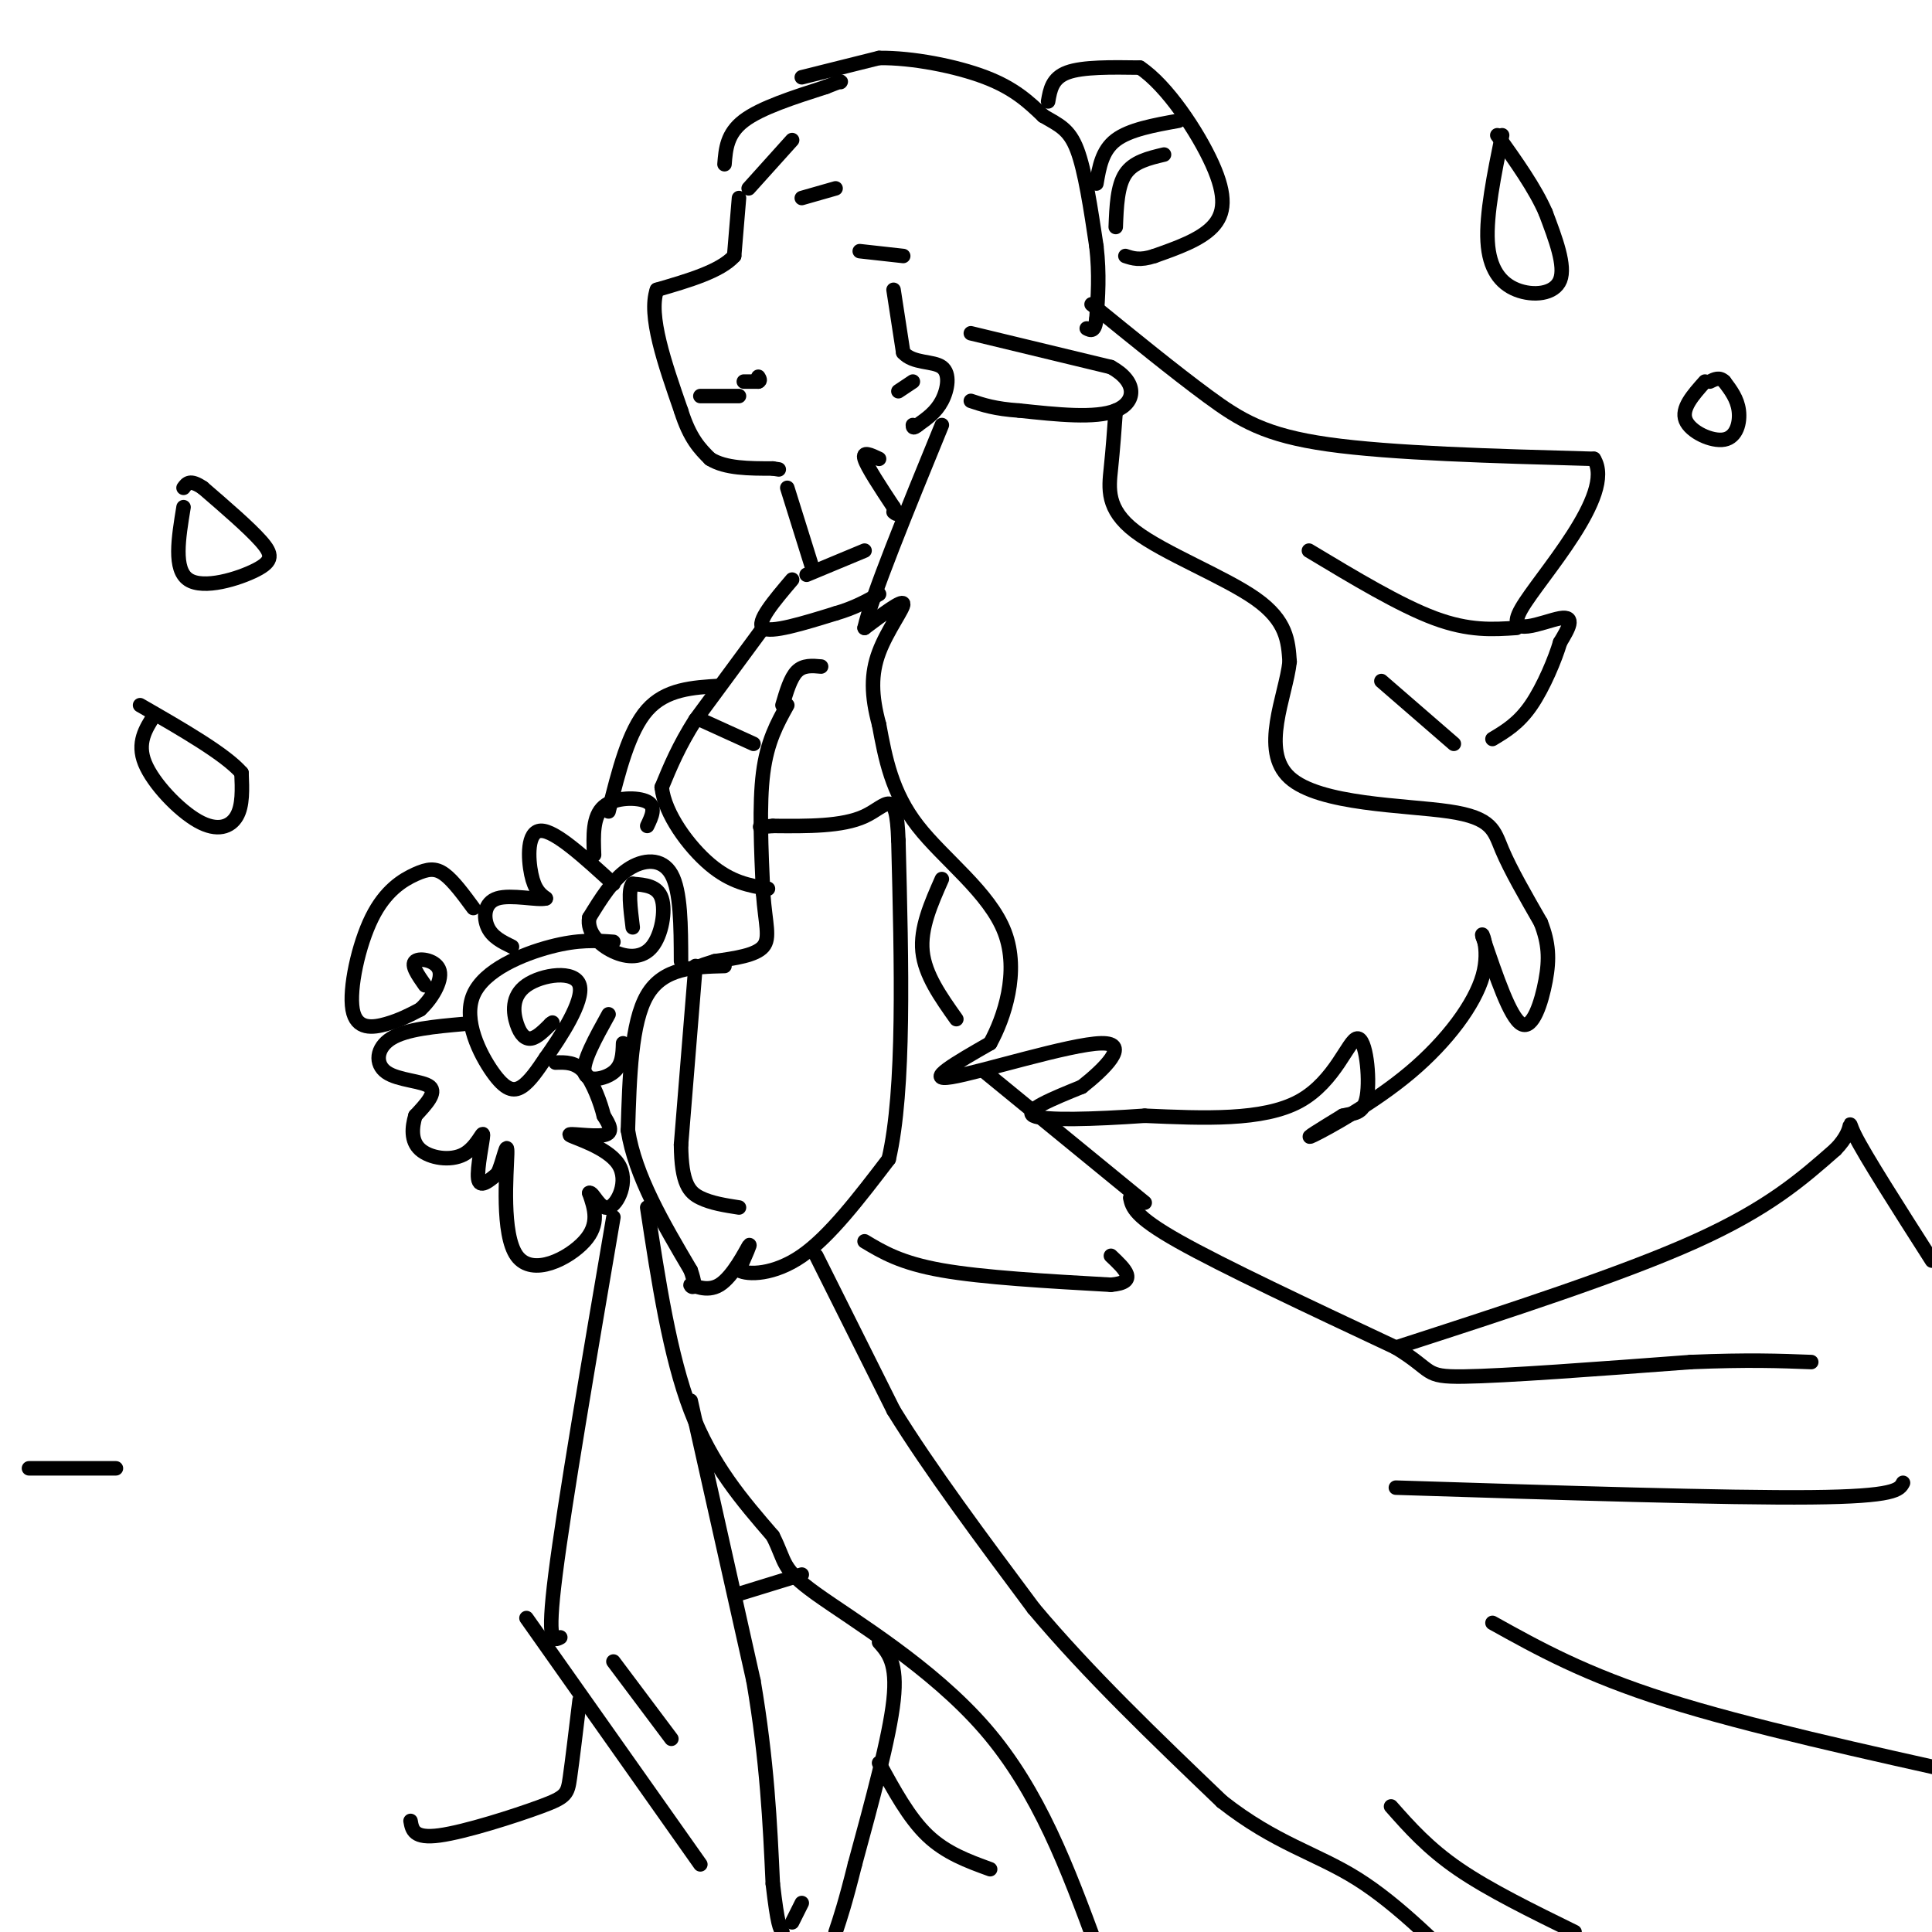 <svg viewBox='0 0 400 400' version='1.1' xmlns='http://www.w3.org/2000/svg' xmlns:xlink='http://www.w3.org/1999/xlink'><g fill='none' stroke='rgb(0,0,0)' stroke-width='3' stroke-linecap='round' stroke-linejoin='round'><path d='M153,41c0.000,0.000 -1.000,12.000 -1,12'/><path d='M152,53c-2.833,3.167 -9.417,5.083 -16,7'/><path d='M136,60c-1.833,5.333 1.583,15.167 5,25'/><path d='M141,85c1.833,5.833 3.917,7.917 6,10'/><path d='M147,95c3.167,2.000 8.083,2.000 13,2'/><path d='M160,97c2.167,0.333 1.083,0.167 0,0'/><path d='M150,34c0.250,-3.167 0.500,-6.333 4,-9c3.500,-2.667 10.250,-4.833 17,-7'/><path d='M171,18c3.333,-1.333 3.167,-1.167 3,-1'/><path d='M155,39c0.000,0.000 9.000,-10.000 9,-10'/><path d='M166,41c0.000,0.000 7.000,-2.000 7,-2'/><path d='M178,52c0.000,0.000 9.000,1.000 9,1'/><path d='M185,60c0.000,0.000 2.000,13.000 2,13'/><path d='M187,73c2.060,2.333 6.208,1.667 8,3c1.792,1.333 1.226,4.667 0,7c-1.226,2.333 -3.113,3.667 -5,5'/><path d='M190,88c-1.000,0.833 -1.000,0.417 -1,0'/><path d='M186,81c0.000,0.000 3.000,-2.000 3,-2'/><path d='M166,16c0.000,0.000 16.000,-4.000 16,-4'/><path d='M182,12c6.844,-0.089 15.956,1.689 22,4c6.044,2.311 9.022,5.156 12,8'/><path d='M216,24c3.244,1.911 5.356,2.689 7,7c1.644,4.311 2.822,12.156 4,20'/><path d='M227,51c0.667,5.833 0.333,10.417 0,15'/><path d='M227,66c-0.333,2.833 -1.167,2.417 -2,2'/><path d='M201,69c0.000,0.000 29.000,7.000 29,7'/><path d='M230,76c5.622,3.089 5.178,7.311 1,9c-4.178,1.689 -12.089,0.844 -20,0'/><path d='M211,85c-5.000,-0.333 -7.500,-1.167 -10,-2'/><path d='M231,85c-0.286,3.940 -0.571,7.881 -1,12c-0.429,4.119 -1.000,8.417 5,13c6.000,4.583 18.571,9.452 25,14c6.429,4.548 6.714,8.774 7,13'/><path d='M267,137c-0.767,7.102 -6.185,18.357 0,24c6.185,5.643 23.973,5.673 33,7c9.027,1.327 9.293,3.951 11,8c1.707,4.049 4.853,9.525 8,15'/><path d='M319,191c1.667,4.286 1.833,7.500 1,12c-0.833,4.500 -2.667,10.286 -5,9c-2.333,-1.286 -5.167,-9.643 -8,-18'/><path d='M307,194c-0.667,-1.965 1.667,2.123 0,8c-1.667,5.877 -7.333,13.544 -15,20c-7.667,6.456 -17.333,11.702 -20,13c-2.667,1.298 1.667,-1.351 6,-4'/><path d='M278,231c2.093,-0.600 4.324,-0.099 5,-4c0.676,-3.901 -0.203,-12.204 -2,-12c-1.797,0.204 -4.514,8.915 -12,13c-7.486,4.085 -19.743,3.542 -32,3'/><path d='M237,231c-10.533,0.733 -20.867,1.067 -23,0c-2.133,-1.067 3.933,-3.533 10,-6'/><path d='M224,225c4.393,-3.464 10.375,-9.125 4,-9c-6.375,0.125 -25.107,6.036 -31,7c-5.893,0.964 1.054,-3.018 8,-7'/><path d='M205,216c2.893,-5.226 6.125,-14.792 3,-23c-3.125,-8.208 -12.607,-15.060 -18,-22c-5.393,-6.940 -6.696,-13.970 -8,-21'/><path d='M182,150c-1.631,-5.988 -1.708,-10.458 0,-15c1.708,-4.542 5.202,-9.155 5,-10c-0.202,-0.845 -4.101,2.077 -8,5'/><path d='M179,130c1.333,-6.167 8.667,-24.083 16,-42'/><path d='M217,21c0.417,-2.417 0.833,-4.833 4,-6c3.167,-1.167 9.083,-1.083 15,-1'/><path d='M236,14c5.571,3.667 12.000,13.333 15,20c3.000,6.667 2.571,10.333 0,13c-2.571,2.667 -7.286,4.333 -12,6'/><path d='M239,53c-3.000,1.000 -4.500,0.500 -6,0'/><path d='M227,38c0.583,-3.417 1.167,-6.833 4,-9c2.833,-2.167 7.917,-3.083 13,-4'/><path d='M231,47c0.167,-4.250 0.333,-8.500 2,-11c1.667,-2.500 4.833,-3.250 8,-4'/><path d='M226,63c8.578,6.978 17.156,13.956 24,19c6.844,5.044 11.956,8.156 25,10c13.044,1.844 34.022,2.422 55,3'/><path d='M330,95c4.643,7.417 -11.250,24.458 -15,31c-3.750,6.542 4.643,2.583 8,2c3.357,-0.583 1.679,2.208 0,5'/><path d='M323,133c-0.978,3.356 -3.422,9.244 -6,13c-2.578,3.756 -5.289,5.378 -8,7'/><path d='M314,130c-4.917,0.333 -9.833,0.667 -17,-2c-7.167,-2.667 -16.583,-8.333 -26,-14'/><path d='M301,154c0.000,0.000 -15.000,-13.000 -15,-13'/><path d='M163,101c0.000,0.000 5.000,16.000 5,16'/><path d='M182,95c-1.750,-0.833 -3.500,-1.667 -3,0c0.500,1.667 3.250,5.833 6,10'/><path d='M185,105c1.000,1.833 0.500,1.417 0,1'/><path d='M179,114c0.000,0.000 -12.000,5.000 -12,5'/><path d='M164,120c-3.750,4.417 -7.500,8.833 -6,10c1.500,1.167 8.250,-0.917 15,-3'/><path d='M173,127c4.000,-1.167 6.500,-2.583 9,-4'/><path d='M158,130c0.000,0.000 -14.000,19.000 -14,19'/><path d='M144,149c-3.500,5.500 -5.250,9.750 -7,14'/><path d='M137,163c0.600,5.511 5.600,12.289 10,16c4.400,3.711 8.200,4.356 12,5'/><path d='M163,146c-2.083,3.750 -4.167,7.500 -5,14c-0.833,6.500 -0.417,15.750 0,25'/><path d='M158,185c0.444,6.200 1.556,9.200 0,11c-1.556,1.800 -5.778,2.400 -10,3'/><path d='M148,199c-2.167,0.667 -2.583,0.833 -3,1'/><path d='M150,200c-6.333,0.167 -12.667,0.333 -16,6c-3.333,5.667 -3.667,16.833 -4,28'/><path d='M130,234c1.500,9.500 7.250,19.250 13,29'/><path d='M143,263c1.750,5.022 -0.376,3.078 0,3c0.376,-0.078 3.255,1.710 6,0c2.745,-1.710 5.356,-6.917 6,-8c0.644,-1.083 -0.678,1.959 -2,5'/><path d='M153,263c1.778,1.000 7.222,1.000 13,-3c5.778,-4.000 11.889,-12.000 18,-20'/><path d='M184,240c3.333,-14.333 2.667,-40.167 2,-66'/><path d='M186,174c-0.400,-11.467 -2.400,-7.133 -7,-5c-4.600,2.133 -11.800,2.067 -19,2'/><path d='M160,171c-3.500,0.333 -2.750,0.167 -2,0'/><path d='M162,146c0.833,-2.833 1.667,-5.667 3,-7c1.333,-1.333 3.167,-1.167 5,-1'/><path d='M144,200c0.000,0.000 -3.000,37.000 -3,37'/><path d='M141,237c0.067,8.111 1.733,9.889 4,11c2.267,1.111 5.133,1.556 8,2'/><path d='M145,149c0.000,0.000 11.000,5.000 11,5'/><path d='M141,199c-0.022,-7.267 -0.044,-14.533 -2,-18c-1.956,-3.467 -5.844,-3.133 -9,-1c-3.156,2.133 -5.578,6.067 -8,10'/><path d='M122,190c-0.539,3.043 2.113,5.651 5,7c2.887,1.349 6.008,1.440 8,-1c1.992,-2.440 2.855,-7.411 2,-10c-0.855,-2.589 -3.427,-2.794 -6,-3'/><path d='M131,183c-1.000,1.000 -0.500,5.000 0,9'/><path d='M127,195c-3.601,-0.258 -7.203,-0.517 -13,1c-5.797,1.517 -13.791,4.809 -16,10c-2.209,5.191 1.367,12.282 4,16c2.633,3.718 4.324,4.062 6,3c1.676,-1.062 3.338,-3.531 5,-6'/><path d='M113,219c2.985,-4.211 7.946,-11.739 7,-15c-0.946,-3.261 -7.800,-2.256 -11,0c-3.200,2.256 -2.746,5.761 -2,8c0.746,2.239 1.785,3.211 3,3c1.215,-0.211 2.608,-1.606 4,-3'/><path d='M114,212c0.667,-0.500 0.333,-0.250 0,0'/><path d='M127,183c-6.044,-5.533 -12.089,-11.067 -15,-11c-2.911,0.067 -2.689,5.733 -2,9c0.689,3.267 1.844,4.133 3,5'/><path d='M113,186c-1.619,0.464 -7.167,-0.875 -10,0c-2.833,0.875 -2.952,3.964 -2,6c0.952,2.036 2.976,3.018 5,4'/><path d='M96,212c-5.940,0.530 -11.881,1.060 -15,3c-3.119,1.940 -3.417,5.292 -1,7c2.417,1.708 7.548,1.774 9,3c1.452,1.226 -0.774,3.613 -3,6'/><path d='M86,231c-0.711,2.349 -0.989,5.221 1,7c1.989,1.779 6.244,2.467 9,1c2.756,-1.467 4.011,-5.087 4,-4c-0.011,1.087 -1.289,6.882 -1,9c0.289,2.118 2.144,0.559 4,-1'/><path d='M103,243c1.171,-2.349 2.097,-7.722 2,-4c-0.097,3.722 -1.219,16.541 2,21c3.219,4.459 10.777,0.560 14,-3c3.223,-3.560 2.112,-6.780 1,-10'/><path d='M122,247c0.747,-0.422 2.115,3.522 4,3c1.885,-0.522 4.289,-5.511 2,-9c-2.289,-3.489 -9.270,-5.478 -10,-6c-0.730,-0.522 4.791,0.422 7,0c2.209,-0.422 1.104,-2.211 0,-4'/><path d='M125,231c-0.622,-2.533 -2.178,-6.867 -4,-9c-1.822,-2.133 -3.911,-2.067 -6,-2'/><path d='M126,210c-2.733,4.933 -5.467,9.867 -5,12c0.467,2.133 4.133,1.467 6,0c1.867,-1.467 1.933,-3.733 2,-6'/><path d='M98,188c-2.085,-2.832 -4.170,-5.664 -6,-7c-1.830,-1.336 -3.405,-1.176 -6,0c-2.595,1.176 -6.211,3.367 -9,9c-2.789,5.633 -4.751,14.709 -4,19c0.751,4.291 4.215,3.797 7,3c2.785,-0.797 4.893,-1.899 7,-3'/><path d='M87,209c2.310,-2.095 4.583,-5.833 4,-8c-0.583,-2.167 -4.024,-2.762 -5,-2c-0.976,0.762 0.512,2.881 2,5'/><path d='M123,177c-0.156,-4.000 -0.311,-8.000 2,-10c2.311,-2.000 7.089,-2.000 9,-1c1.911,1.000 0.956,3.000 0,5'/><path d='M149,142c-5.583,0.333 -11.167,0.667 -15,5c-3.833,4.333 -5.917,12.667 -8,21'/><path d='M145,82c0.000,0.000 8.000,0.000 8,0'/><path d='M195,182c-2.250,5.083 -4.500,10.167 -4,15c0.500,4.833 3.750,9.417 7,14'/><path d='M204,222c0.000,0.000 33.000,27.000 33,27'/><path d='M169,260c0.000,0.000 16.000,32.000 16,32'/><path d='M185,292c7.500,12.167 18.250,26.583 29,41'/><path d='M214,333c11.333,13.500 25.167,26.750 39,40'/><path d='M253,373c11.133,8.756 19.467,10.644 28,16c8.533,5.356 17.267,14.178 26,23'/><path d='M234,248c0.417,1.917 0.833,3.833 10,9c9.167,5.167 27.083,13.583 45,22'/><path d='M289,279c8.022,4.889 5.578,6.111 14,6c8.422,-0.111 27.711,-1.556 47,-3'/><path d='M350,282c12.000,-0.500 18.500,-0.250 25,0'/><path d='M289,279c23.417,-7.583 46.833,-15.167 62,-22c15.167,-6.833 22.083,-12.917 29,-19'/><path d='M380,238c4.689,-4.778 1.911,-7.222 4,-3c2.089,4.222 9.044,15.111 16,26'/><path d='M394,307c-0.750,1.417 -1.500,2.833 -19,3c-17.500,0.167 -51.750,-0.917 -86,-2'/><path d='M309,336c9.583,5.333 19.167,10.667 36,16c16.833,5.333 40.917,10.667 65,16'/><path d='M288,374c3.833,4.333 7.667,8.667 14,13c6.333,4.333 15.167,8.667 24,13'/><path d='M179,257c3.750,2.250 7.500,4.500 16,6c8.500,1.500 21.750,2.250 35,3'/><path d='M230,266c5.833,-0.500 2.917,-3.250 0,-6'/><path d='M134,250c2.333,15.333 4.667,30.667 9,42c4.333,11.333 10.667,18.667 17,26'/><path d='M160,318c2.857,5.607 1.500,6.625 9,12c7.500,5.375 23.857,15.107 35,28c11.143,12.893 17.071,28.946 23,45'/><path d='M127,252c-5.083,29.750 -10.167,59.500 -12,74c-1.833,14.500 -0.417,13.750 1,13'/><path d='M143,290c0.000,0.000 13.000,58.000 13,58'/><path d='M156,348c2.833,16.667 3.417,29.333 4,42'/><path d='M160,390c1.000,8.667 1.500,9.333 2,10'/><path d='M164,398c0.000,0.000 2.000,-4.000 2,-4'/><path d='M182,340c1.917,2.167 3.833,4.333 3,12c-0.833,7.667 -4.417,20.833 -8,34'/><path d='M177,386c-2.000,8.000 -3.000,11.000 -4,14'/><path d='M153,330c0.000,0.000 13.000,-4.000 13,-4'/><path d='M182,365c3.083,5.667 6.167,11.333 10,15c3.833,3.667 8.417,5.333 13,7'/><path d='M109,335c0.000,0.000 36.000,51.000 36,51'/><path d='M127,344c0.000,0.000 12.000,16.000 12,16'/><path d='M120,352c-0.756,6.280 -1.512,12.560 -2,16c-0.488,3.440 -0.708,4.042 -6,6c-5.292,1.958 -15.655,5.274 -21,6c-5.345,0.726 -5.673,-1.137 -6,-3'/><path d='M311,28c-1.661,8.190 -3.321,16.381 -3,22c0.321,5.619 2.625,8.667 6,10c3.375,1.333 7.821,0.952 9,-2c1.179,-2.952 -0.911,-8.476 -3,-14'/><path d='M320,44c-2.167,-5.000 -6.083,-10.500 -10,-16'/><path d='M353,79c-2.488,2.786 -4.976,5.571 -4,8c0.976,2.429 5.417,4.500 8,4c2.583,-0.500 3.310,-3.571 3,-6c-0.310,-2.429 -1.655,-4.214 -3,-6'/><path d='M357,79c-1.000,-1.000 -2.000,-0.500 -3,0'/><path d='M32,148c-1.857,2.893 -3.714,5.786 -2,10c1.714,4.214 7.000,9.750 11,12c4.000,2.250 6.714,1.214 8,-1c1.286,-2.214 1.143,-5.607 1,-9'/><path d='M50,160c-3.333,-3.833 -12.167,-8.917 -21,-14'/><path d='M154,79c0.000,0.000 3.000,0.000 3,0'/><path d='M157,79c0.500,-0.167 0.250,-0.583 0,-1'/><path d='M38,105c-1.060,6.452 -2.119,12.905 1,15c3.119,2.095 10.417,-0.167 14,-2c3.583,-1.833 3.452,-3.238 1,-6c-2.452,-2.762 -7.226,-6.881 -12,-11'/><path d='M42,101c-2.667,-1.833 -3.333,-0.917 -4,0'/><path d='M6,304c0.000,0.000 18.000,0.000 18,0'/></g>
</svg>